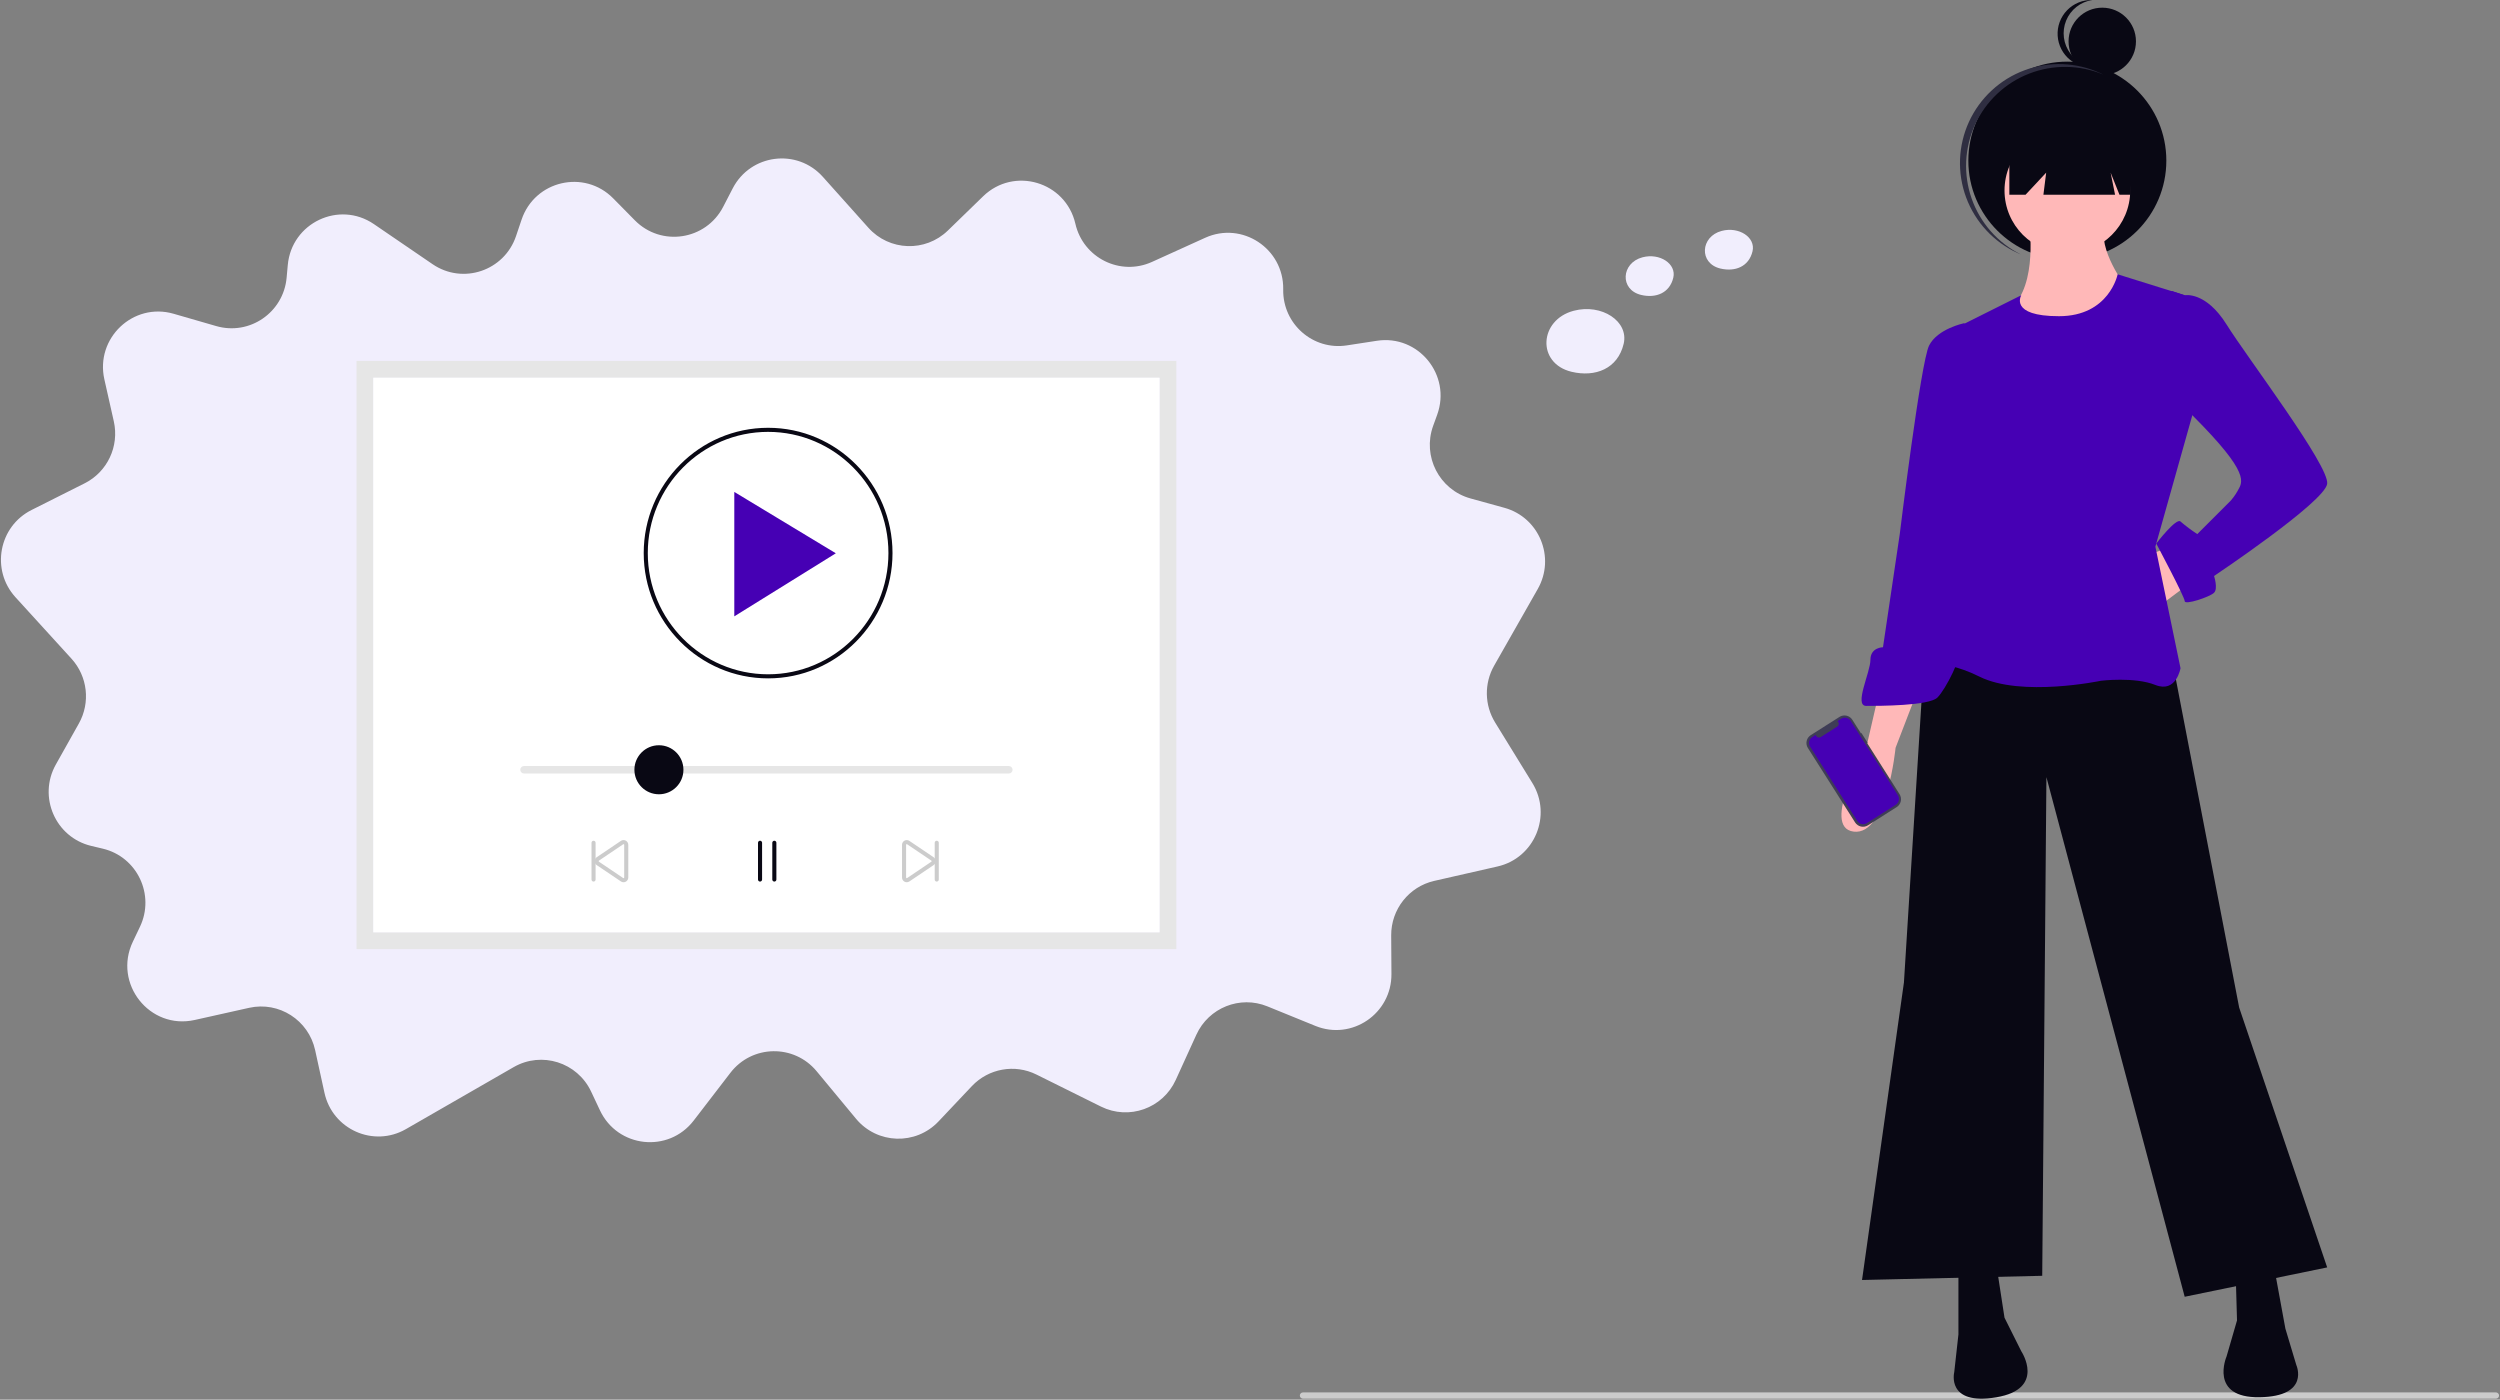 <svg width="284" height="159" viewBox="0 0 284 159" fill="none" xmlns="http://www.w3.org/2000/svg">
<rect x="0" y="0" width="284" height="159" fill="#808080" stroke="none"/>
<path d="M283.546 158.889H148.027C147.979 158.89 147.932 158.882 147.887 158.865C147.843 158.848 147.803 158.822 147.769 158.788C147.735 158.755 147.708 158.716 147.689 158.672C147.671 158.628 147.661 158.581 147.661 158.533C147.661 158.486 147.671 158.439 147.689 158.395C147.708 158.351 147.735 158.312 147.769 158.279C147.803 158.245 147.843 158.219 147.887 158.202C147.932 158.185 147.979 158.177 148.027 158.178H283.546C283.638 158.18 283.726 158.219 283.791 158.285C283.856 158.352 283.892 158.441 283.892 158.533C283.892 158.626 283.856 158.715 283.791 158.782C283.726 158.848 283.638 158.887 283.546 158.889Z" fill="#CBCBCB"/>
<path d="M238.816 8.529C240.931 8.529 242.645 6.815 242.645 4.7C242.645 2.586 240.931 0.872 238.816 0.872C236.702 0.872 234.988 2.586 234.988 4.7C234.988 6.815 236.702 8.529 238.816 8.529Z" fill="#090814"/>
<path d="M235.203 6.093C234.803 5.564 234.548 4.941 234.462 4.284C234.376 3.627 234.462 2.959 234.711 2.345C234.96 1.731 235.365 1.193 235.885 0.782C236.404 0.371 237.022 0.102 237.677 0.001C237.145 -0.013 236.616 0.083 236.124 0.284C235.632 0.485 235.187 0.786 234.817 1.168C234.448 1.551 234.162 2.006 233.978 2.505C233.794 3.004 233.717 3.536 233.75 4.067C233.783 4.597 233.927 5.115 234.171 5.588C234.416 6.06 234.756 6.476 235.17 6.809C235.584 7.143 236.063 7.386 236.577 7.524C237.091 7.662 237.627 7.692 238.153 7.611C237.579 7.596 237.015 7.452 236.504 7.189C235.994 6.926 235.549 6.552 235.203 6.093Z" fill="#090814"/>
<path d="M234.85 29.494C241.061 29.494 246.096 24.459 246.096 18.248C246.096 12.037 241.061 7.001 234.85 7.001C228.639 7.001 223.604 12.037 223.604 18.248C223.604 24.459 228.639 29.494 234.85 29.494Z" fill="#090814"/>
<path d="M224.371 14.151C225.588 11.501 227.788 9.427 230.505 8.368C233.222 7.308 236.244 7.346 238.934 8.473C238.82 8.416 238.707 8.358 238.591 8.305C237.249 7.689 235.798 7.343 234.323 7.287C232.847 7.232 231.374 7.467 229.99 7.981C228.605 8.494 227.335 9.275 226.252 10.28C225.169 11.284 224.294 12.492 223.678 13.834C222.434 16.545 222.317 19.639 223.354 22.436C224.391 25.232 226.497 27.503 229.207 28.747C229.324 28.8 229.441 28.848 229.558 28.897C226.95 27.592 224.952 25.324 223.984 22.573C223.017 19.822 223.156 16.802 224.373 14.152L224.371 14.151Z" fill="#2F2E41"/>
<path d="M248.896 66.148L245.087 69.004L243.183 63.292L247.467 61.864L248.896 66.148Z" fill="#FFB8B8"/>
<path d="M246.754 74.955L254.371 114.465L264.367 143.978L248.182 147.312L232.473 88.283L231.997 144.931L211.527 145.407L216.287 111.609L218.667 73.527L246.754 74.955Z" fill="#090814"/>
<path d="M222.477 143.979V151.595L222.001 155.88C222.001 155.88 221.049 159.689 226.761 158.736C232.473 157.783 229.616 153.499 229.616 153.499L227.712 149.69L226.76 143.502L222.477 143.979Z" fill="#090814"/>
<path d="M258.245 143.438L259.619 150.929L260.859 155.058C260.859 155.058 262.482 158.632 256.692 158.725C250.902 158.818 252.938 154.089 252.938 154.089L254.125 149.999L253.946 143.74L258.245 143.438Z" fill="#090814"/>
<path d="M234.853 28.779C238.797 28.779 241.994 25.582 241.994 21.639C241.994 17.695 238.797 14.498 234.853 14.498C230.91 14.498 227.713 17.695 227.713 21.639C227.713 25.582 230.91 28.779 234.853 28.779Z" fill="#FFB8B8"/>
<path d="M230.569 25.924C230.569 25.924 231.521 33.54 227.713 35.444C223.904 37.348 234.853 40.204 234.853 40.204L241.518 32.588C241.518 32.588 238.185 28.304 239.137 25.448L230.569 25.924Z" fill="#FFB8B8"/>
<path d="M240.565 31.16C240.565 31.16 239.613 35.92 233.901 35.92C228.188 35.92 229.617 33.541 229.617 33.541L222 37.35L222.952 59.247L216.288 75.432C216.288 75.432 220.097 74.48 224.857 76.86C229.616 79.24 238.661 77.336 238.661 77.336C238.661 77.336 242.47 76.86 244.85 77.812C247.229 78.764 247.706 75.906 247.706 75.906L244.85 62.101L249.134 46.868L248.182 33.541L240.565 31.16Z" fill="#4600B4"/>
<path d="M213.431 78.763L212.003 84.952C212.003 84.952 206.767 93.996 210.576 94.472C214.384 94.948 215.336 84.952 215.336 84.952L217.716 78.763H213.431Z" fill="#FFB8B8"/>
<path d="M244.374 34.968L246.716 33.05L248.182 33.539C248.182 33.539 250.562 33.063 252.942 36.871C255.322 40.68 264.63 52.904 264.367 54.961C264.104 57.017 251.515 65.433 251.515 65.433C251.515 65.433 251.991 66.861 251.515 67.337C251.039 67.813 248.183 68.765 248.183 68.289C248.183 67.813 244.95 61.748 244.95 61.748C244.95 61.748 247.23 58.768 247.707 59.245C248.311 59.761 248.947 60.237 249.611 60.673L253.42 56.864C253.795 56.429 254.115 55.95 254.372 55.436C254.994 54.325 254.848 52.58 246.28 44.487L244.374 34.968Z" fill="#4600B4"/>
<path d="M224.38 37.349L223.099 36.721C223.099 36.721 220.096 37.349 219.144 39.254C218.192 41.158 215.812 60.675 215.812 60.675L213.908 73.527C213.908 73.527 212.48 73.527 212.48 74.955C212.48 76.383 210.576 80.191 212.004 80.191C213.432 80.191 219.144 80.191 220.096 79.239C221.048 78.287 222.952 74.479 222.476 74.003C222 73.527 221.049 73.527 221.049 73.527L223.905 60.198L224.38 37.349Z" fill="#4600B4"/>
<path d="M228.262 14.173V22.122H230.103L232.446 19.612L232.132 22.122H240.27L239.768 19.612L240.772 22.122H242.069V14.173H228.262Z" fill="#090814"/>
<path d="M211.461 83.271L211.404 83.307L210.426 81.765C210.352 81.648 210.255 81.547 210.142 81.467C210.028 81.387 209.9 81.33 209.765 81.3C209.629 81.27 209.489 81.266 209.352 81.29C209.216 81.314 209.085 81.365 208.968 81.439L205.701 83.512C205.464 83.662 205.297 83.9 205.236 84.174C205.175 84.447 205.225 84.734 205.375 84.971L210.741 93.43C210.892 93.666 211.13 93.833 211.403 93.895C211.677 93.956 211.963 93.906 212.2 93.756L215.467 91.683C215.703 91.533 215.871 91.295 215.932 91.021C215.993 90.748 215.943 90.461 215.793 90.224L212.101 84.405L212.157 84.369L211.461 83.271Z" fill="#3F3D56"/>
<path d="M210.24 81.892L215.599 90.339C215.711 90.516 215.748 90.729 215.702 90.933C215.657 91.137 215.532 91.315 215.356 91.427L212.073 93.51C211.897 93.621 211.683 93.659 211.479 93.613C211.275 93.567 211.097 93.443 210.985 93.266L205.626 84.819C205.514 84.642 205.477 84.428 205.523 84.224C205.569 84.02 205.693 83.843 205.87 83.731L206.268 83.478C206.279 83.538 206.305 83.595 206.343 83.644C206.381 83.692 206.43 83.73 206.487 83.755C206.543 83.78 206.604 83.79 206.666 83.785C206.727 83.781 206.786 83.761 206.838 83.728L208.71 82.541C208.761 82.508 208.804 82.463 208.834 82.409C208.865 82.356 208.881 82.296 208.883 82.234C208.885 82.173 208.871 82.112 208.844 82.057C208.816 82.002 208.776 81.955 208.726 81.919L209.152 81.649C209.329 81.537 209.542 81.499 209.746 81.545C209.951 81.591 210.128 81.715 210.24 81.892Z" fill="#4600B4"/>
<path d="M12.929 47.868L11.857 43.101C10.804 38.419 15.129 34.315 19.718 35.642L24.57 37.044C28.359 38.139 32.203 35.495 32.56 31.549L32.691 30.108C33.124 25.317 38.517 22.755 42.475 25.458L49.144 30.013C52.577 32.357 57.288 30.77 58.621 26.819L59.252 24.949C60.751 20.507 66.376 19.202 69.66 22.534L72.118 25.027C75.114 28.066 80.186 27.293 82.151 23.498L83.237 21.399C85.261 17.49 90.548 16.816 93.479 20.093L98.645 25.868C101.023 28.527 105.121 28.672 107.679 26.188L111.68 22.302C115.193 18.891 121.064 20.638 122.164 25.421C123.056 29.301 127.256 31.392 130.867 29.753L136.909 27.012C141.099 25.11 145.835 28.23 145.773 32.851L145.772 32.911C145.719 36.812 149.165 39.826 153.002 39.236L156.413 38.712C161.13 37.986 164.897 42.604 163.265 47.111L162.807 48.374C161.552 51.84 163.507 55.644 167.045 56.621L170.901 57.686C174.857 58.779 176.726 63.327 174.69 66.907L169.734 75.62C168.591 77.629 168.634 80.106 169.845 82.074L174.078 88.953C176.346 92.639 174.329 97.473 170.124 98.43L162.933 100.068C160.057 100.723 158.021 103.301 158.04 106.265L158.068 110.652C158.097 115.146 153.575 118.231 149.431 116.544L143.973 114.322C140.86 113.055 137.306 114.475 135.906 117.544L133.566 122.678C132.091 125.913 128.249 127.284 125.075 125.709L117.741 122.069C115.274 120.844 112.301 121.377 110.406 123.382L106.619 127.391C104.031 130.131 99.645 129.987 97.24 127.085L92.768 121.69C90.197 118.588 85.429 118.676 82.973 121.872L78.803 127.297C75.936 131.026 70.163 130.398 68.157 126.139L67.15 124.001C65.583 120.676 61.53 119.397 58.353 121.225L46.114 128.267C42.435 130.384 37.769 128.305 36.859 124.143L35.8 119.296C35.054 115.885 31.695 113.731 28.303 114.488L22.117 115.87C17.002 117.013 12.826 111.73 15.09 106.98L15.9 105.28C17.63 101.65 15.584 97.342 11.689 96.411L10.36 96.094C6.296 95.123 4.29 90.508 6.343 86.851L8.958 82.191C10.293 79.811 9.954 76.839 8.118 74.825L1.759 67.847C-1.059 64.754 -0.15 59.811 3.582 57.936L9.612 54.906C12.197 53.608 13.567 50.702 12.929 47.868Z" fill="#F1EEFD"/>
<path d="M178.529 42.235C174.543 41.282 174.832 36.342 178.777 35.302C181.957 34.464 185.052 36.505 184.449 39.055C183.779 41.891 181.23 42.881 178.529 42.235Z" fill="#F1EEFD"/>
<path d="M186.436 33.505C183.977 32.918 184.155 29.87 186.589 29.229C188.55 28.711 190.459 29.971 190.087 31.544C189.674 33.293 188.102 33.904 186.436 33.505Z" fill="#F1EEFD"/>
<path d="M195.436 30.505C192.977 29.918 193.155 26.87 195.589 26.229C197.55 25.711 199.459 26.971 199.087 28.544C198.674 30.293 197.102 30.904 195.436 30.505Z" fill="#F1EEFD"/>
<path d="M133.632 107.82H40.5V41H133.632V107.82ZM42.411 105.909H131.721V42.911H42.411L42.411 105.909Z" fill="#E6E6E6"/>
<path d="M42.411 105.909H131.721V42.911H42.411V105.909Z" fill="white"/>
<path d="M87.258 77.063C79.466 77.063 73.126 70.678 73.126 62.83C73.126 54.982 79.466 48.597 87.258 48.597C95.049 48.597 101.389 54.982 101.389 62.83C101.389 70.678 95.049 77.063 87.258 77.063ZM87.258 49.06C79.721 49.06 73.589 55.237 73.589 62.83C73.589 70.422 79.721 76.6 87.258 76.6C94.795 76.6 100.926 70.422 100.926 62.83C100.926 55.237 94.794 49.061 87.258 49.061V49.06Z" fill="#090814"/>
<path d="M83.416 55.883V70.018L94.949 62.854L83.416 55.883Z" fill="#4600B4"/>
<path d="M114.603 87.871H59.528C59.415 87.871 59.307 87.826 59.227 87.746C59.147 87.666 59.102 87.558 59.102 87.445C59.102 87.332 59.147 87.224 59.227 87.144C59.307 87.064 59.415 87.019 59.528 87.019H114.603C114.716 87.019 114.825 87.064 114.904 87.144C114.984 87.224 115.029 87.332 115.029 87.445C115.029 87.558 114.984 87.666 114.904 87.746C114.825 87.826 114.716 87.871 114.603 87.871Z" fill="#E6E6E6"/>
<path d="M67.428 100.148C67.366 100.148 67.307 100.123 67.264 100.08C67.22 100.036 67.196 99.977 67.196 99.916V95.739C67.196 95.677 67.22 95.618 67.264 95.575C67.307 95.531 67.366 95.507 67.428 95.507C67.489 95.507 67.548 95.531 67.592 95.575C67.635 95.618 67.66 95.677 67.66 95.739V99.916C67.66 99.977 67.635 100.036 67.592 100.08C67.548 100.123 67.489 100.148 67.428 100.148Z" fill="#CCCCCC"/>
<path d="M86.341 100.148C86.279 100.148 86.22 100.123 86.177 100.08C86.133 100.036 86.109 99.977 86.109 99.916V95.739C86.109 95.677 86.133 95.618 86.177 95.575C86.22 95.531 86.279 95.507 86.341 95.507C86.402 95.507 86.461 95.531 86.505 95.575C86.548 95.618 86.573 95.677 86.573 95.739V99.916C86.573 99.977 86.548 100.036 86.505 100.08C86.461 100.123 86.402 100.148 86.341 100.148Z" fill="#090814"/>
<path d="M87.965 100.148C87.903 100.148 87.844 100.123 87.801 100.08C87.757 100.036 87.733 99.977 87.733 99.916V95.739C87.733 95.677 87.757 95.618 87.801 95.575C87.844 95.531 87.903 95.507 87.965 95.507C88.026 95.507 88.085 95.531 88.129 95.575C88.173 95.618 88.197 95.677 88.197 95.739V99.916C88.197 99.977 88.173 100.036 88.129 100.08C88.085 100.123 88.026 100.148 87.965 100.148Z" fill="#090814"/>
<path d="M70.834 100.223C70.74 100.223 70.647 100.198 70.565 100.15L67.805 98.289L67.79 98.279C67.713 98.231 67.651 98.164 67.608 98.085C67.565 98.006 67.543 97.917 67.544 97.827C67.543 97.732 67.568 97.639 67.615 97.557C67.663 97.475 67.731 97.408 67.813 97.361L70.551 95.512C70.633 95.462 70.726 95.434 70.822 95.432C70.918 95.43 71.013 95.453 71.096 95.5C71.18 95.547 71.25 95.615 71.298 95.697C71.347 95.78 71.373 95.874 71.373 95.97V99.683C71.372 99.826 71.315 99.963 71.215 100.064C71.114 100.165 70.977 100.222 70.834 100.222L70.834 100.223ZM70.811 99.757C70.821 99.76 70.832 99.761 70.842 99.76C70.853 99.758 70.863 99.754 70.871 99.748C70.883 99.742 70.892 99.733 70.899 99.721C70.906 99.71 70.909 99.697 70.909 99.684V95.971C70.909 95.958 70.905 95.945 70.899 95.934C70.892 95.923 70.883 95.913 70.871 95.907C70.86 95.9 70.847 95.897 70.834 95.897C70.821 95.897 70.808 95.9 70.797 95.907L68.059 97.755C68.013 97.782 68.008 97.812 68.008 97.828C68.008 97.841 68.011 97.854 68.018 97.865C68.024 97.877 68.034 97.886 68.045 97.892L68.059 97.901L70.811 99.757Z" fill="#CCCCCC"/>
<path d="M106.414 100.148C106.352 100.148 106.293 100.123 106.25 100.08C106.206 100.036 106.182 99.977 106.182 99.916V95.739C106.182 95.677 106.206 95.618 106.25 95.575C106.293 95.531 106.352 95.507 106.414 95.507C106.475 95.507 106.535 95.531 106.578 95.575C106.622 95.618 106.646 95.677 106.646 95.739V99.916C106.646 99.977 106.622 100.036 106.578 100.08C106.535 100.123 106.475 100.148 106.414 100.148Z" fill="#CCCCCC"/>
<path d="M103.003 100.223C102.91 100.222 102.819 100.198 102.738 100.151C102.656 100.104 102.588 100.036 102.541 99.954C102.493 99.872 102.469 99.779 102.469 99.684V95.971C102.469 95.877 102.494 95.784 102.541 95.702C102.589 95.62 102.657 95.552 102.738 95.505C102.82 95.458 102.913 95.433 103.008 95.433C103.102 95.433 103.195 95.458 103.277 95.505L106.043 97.371C106.122 97.418 106.187 97.485 106.232 97.565C106.276 97.646 106.299 97.736 106.298 97.828C106.298 97.921 106.275 98.013 106.229 98.094C106.183 98.175 106.117 98.243 106.037 98.29L103.29 100.143C103.203 100.195 103.104 100.223 103.003 100.223L103.003 100.223ZM102.934 99.684C102.934 99.697 102.937 99.71 102.944 99.722C102.95 99.733 102.959 99.742 102.971 99.749C102.982 99.755 102.995 99.759 103.008 99.759C103.021 99.759 103.034 99.755 103.045 99.749L105.794 97.894C105.806 97.887 105.816 97.877 105.823 97.866C105.83 97.854 105.834 97.841 105.834 97.828C105.835 97.815 105.831 97.802 105.825 97.79C105.818 97.779 105.809 97.77 105.797 97.763L103.031 95.898C103.021 95.895 103.01 95.894 103 95.895C102.989 95.897 102.979 95.9 102.971 95.906C102.959 95.913 102.95 95.922 102.943 95.933C102.936 95.945 102.933 95.958 102.933 95.971L102.934 99.684Z" fill="#CCCCCC"/>
<path d="M74.854 90.23C76.391 90.23 77.638 88.983 77.638 87.445C77.638 85.907 76.391 84.66 74.854 84.66C73.316 84.66 72.069 85.907 72.069 87.445C72.069 88.983 73.316 90.23 74.854 90.23Z" fill="#090814"/>
</svg>
